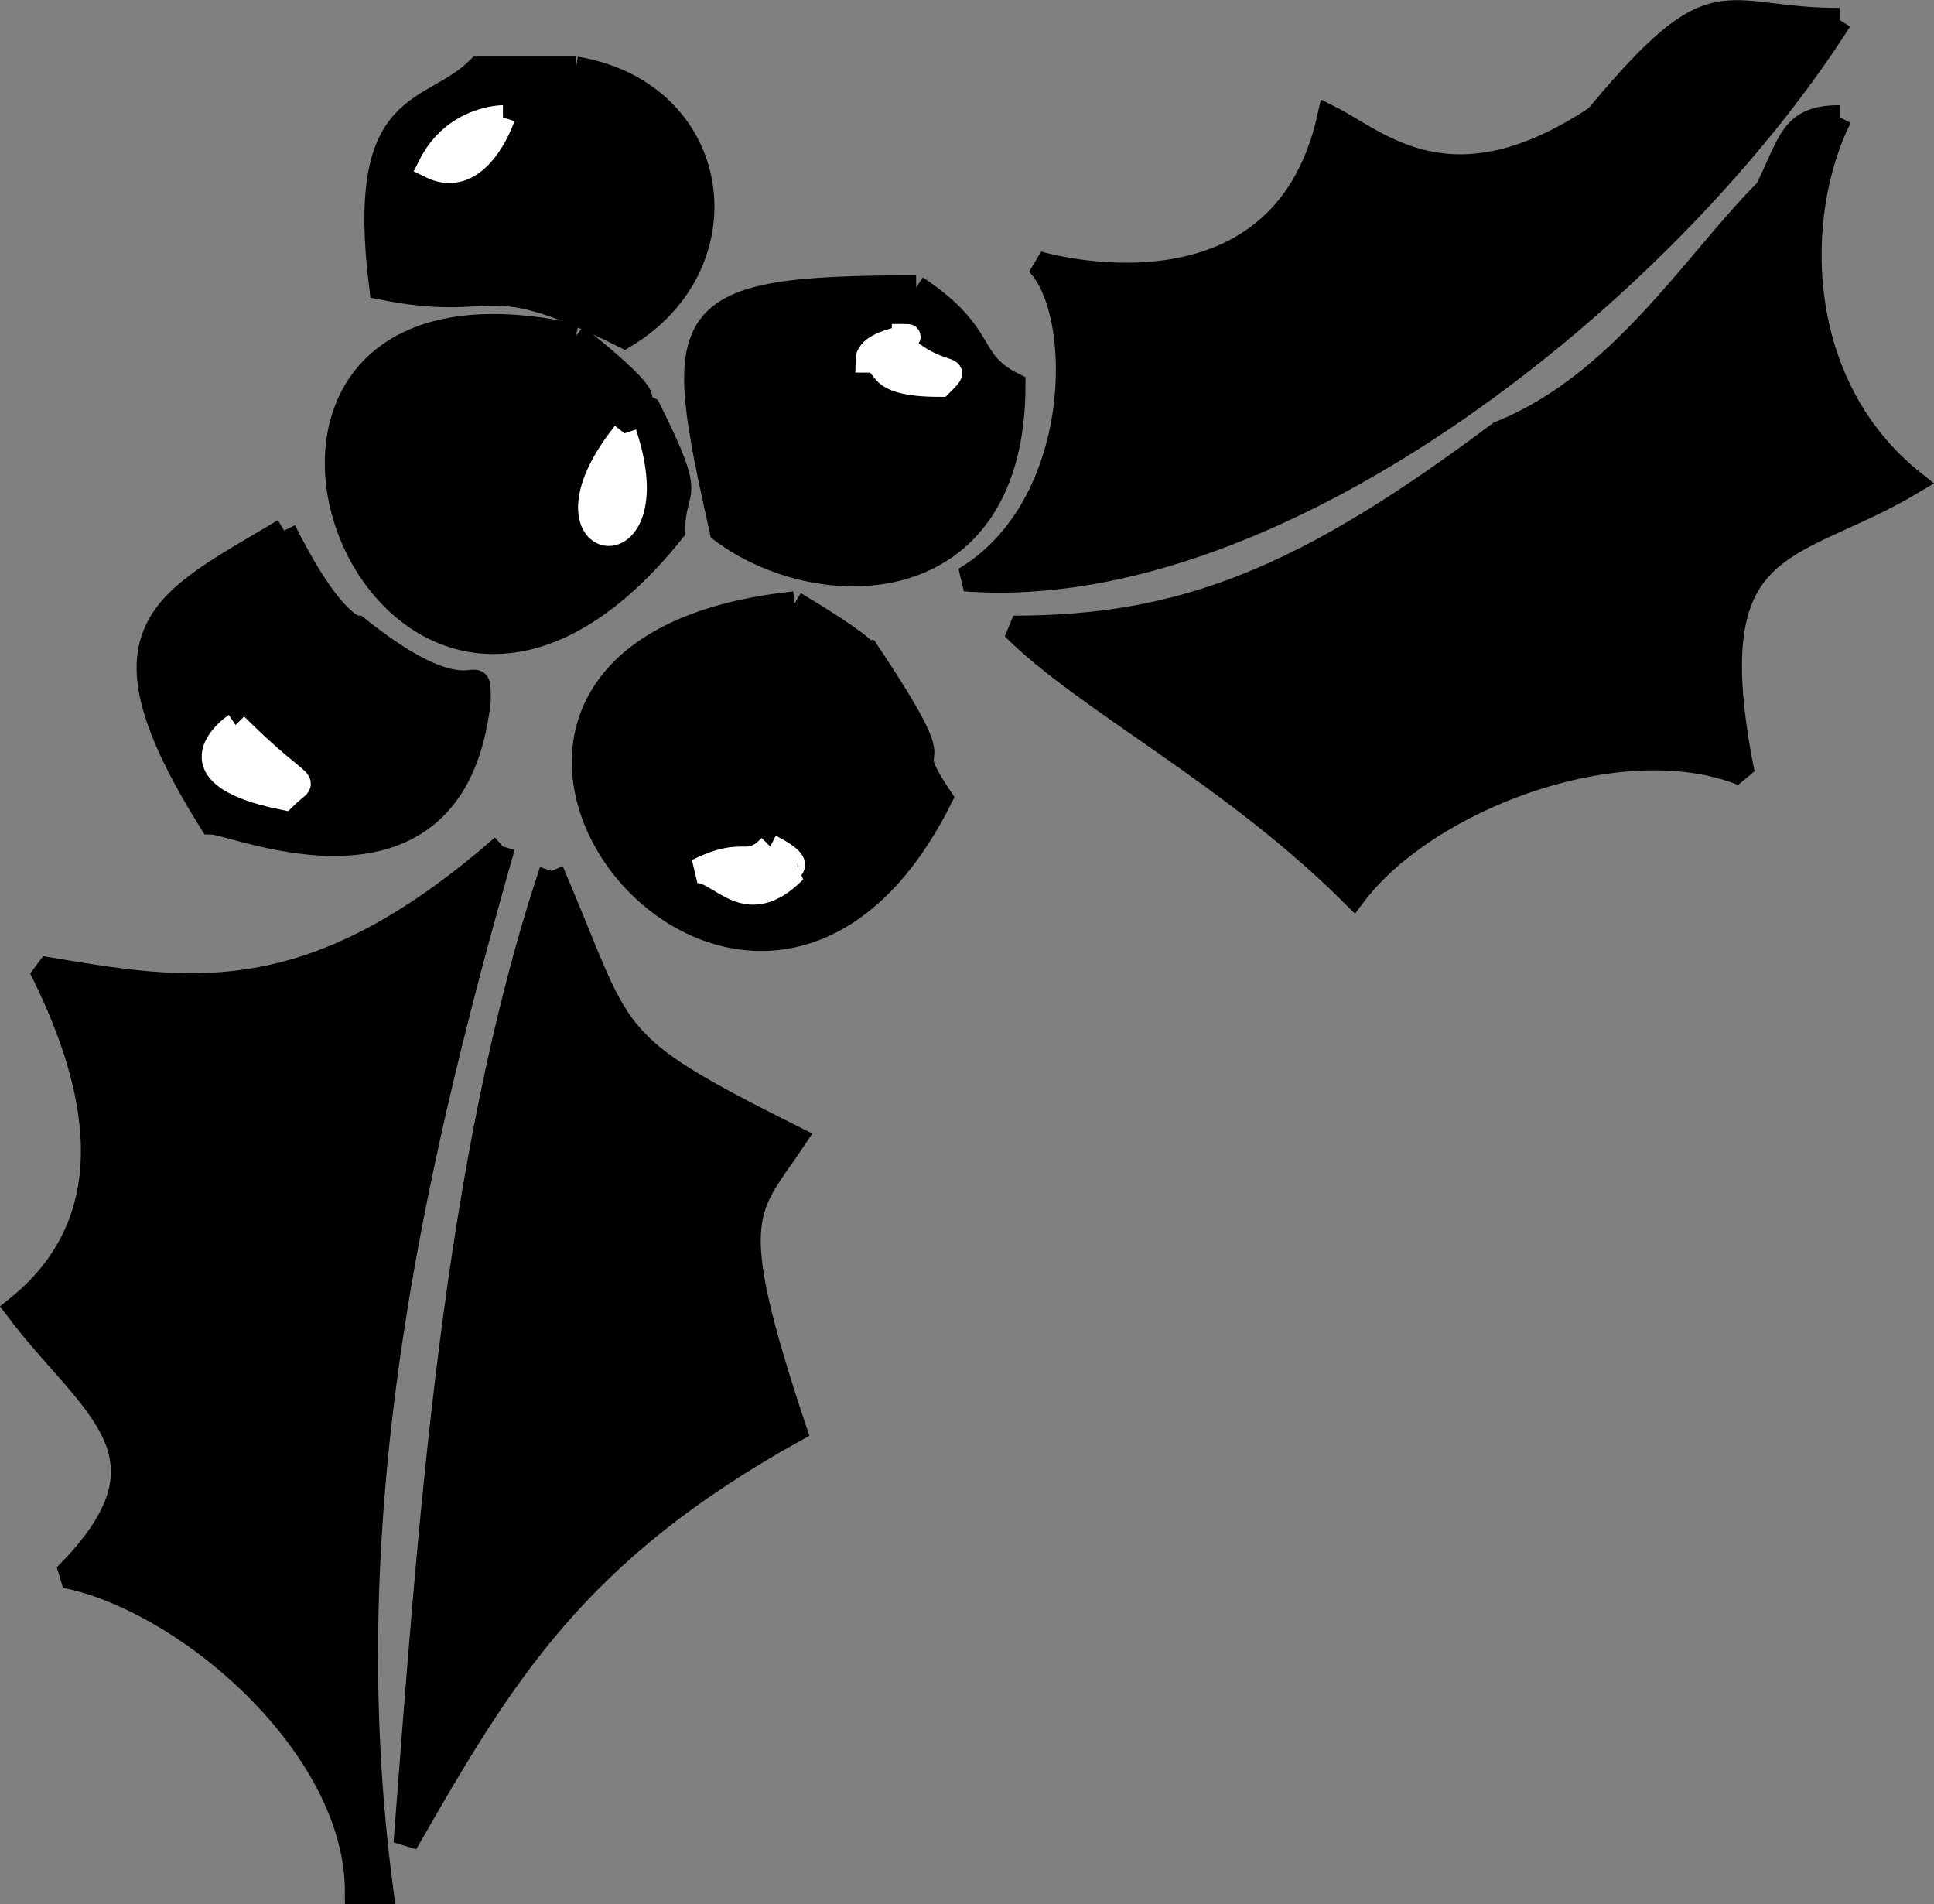 <svg xmlns="http://www.w3.org/2000/svg" width="79.565" height="78.326" version="1.2"><rect width="100%" height="100%" fill="#808080" stroke="none"/><g fill="none" stroke="#000" stroke-miterlimit="2" font-family="'Sans Serif'" font-size="12.5" font-weight="400"><path fill="#000" d="M75.69.826c-5 0-5-2-10 4-6 4-9 1-11 0-2 9-12 6-12 6 2 2 2 10-3 13 13 1 29-12 36-23" vector-effect="non-scaling-stroke"/><path fill="#000" d="M75.69 4.826c-2 0-2 1-3 3-3 3-6 8-11 10-8 6-13 8-20 8 3 3 9 6 14 11 3-4 11-7 16-5-2-10 2-9 7-12-5-4-5-11-3-15m-52-2h-4c-2 2-5 1-4 9 5 1 4-1 10 2 5-3 4-10-2-11" vector-effect="non-scaling-stroke"/><path fill="#fff" stroke="#fff" d="M20.69 4.826s-2 0-3 2c2 1 3-2 3-2" vector-effect="non-scaling-stroke"/><path fill="#000" d="M37.69 11.826c-10 0-10 1-8 10 4 3 12 3 12-6-2-1-1-2-4-4" vector-effect="non-scaling-stroke"/><path fill="#fff" stroke="#fff" d="M36.69 13.826c2 0-1 0-1 1 1 0 0 1 3 1 1-1 0 0-2-2" vector-effect="non-scaling-stroke"/><path fill="#000" d="M23.69 13.826c-18-4-8 23 4 8 0-2 1-1-1-5-2-1 2 1-3-3" vector-effect="non-scaling-stroke"/><path fill="#fff" stroke="#fff" d="M25.69 17.826c-4 5 2 6 0 0" vector-effect="non-scaling-stroke"/><path fill="#000" d="M32.69 24.826c-19 2-2 24 6 8-2-3 1 0-3-6-1 0 2 1-3-2m-21-3c-5 3-8 4-3 12 1 0 10 4 11-5 0-2 0 1-5-3 0 0-1 0-3-4" vector-effect="non-scaling-stroke"/><path fill="#fff" stroke="#fff" d="M9.69 29.826s-3 2 2 3c1-1 1 0-2-3m22 5c-1 1-1 0-3 1 1 0 2 2 4 0-1 0 1 0-1-1" vector-effect="non-scaling-stroke"/><path fill="#000" d="M20.69 34.826c-8 7-13 6-19 5 2 4 4 10-1 14 3 4 7 6 2 11 5 1 12 7 12 13h1c-2-15 1-29 5-43" vector-effect="non-scaling-stroke"/><path fill="#000" d="M22.69 35.826c-4 12-5 27-6 40 4-7 7-12 16-17-3-9-2-9 0-12-8-4-7-4-10-11" vector-effect="non-scaling-stroke"/></g></svg>
